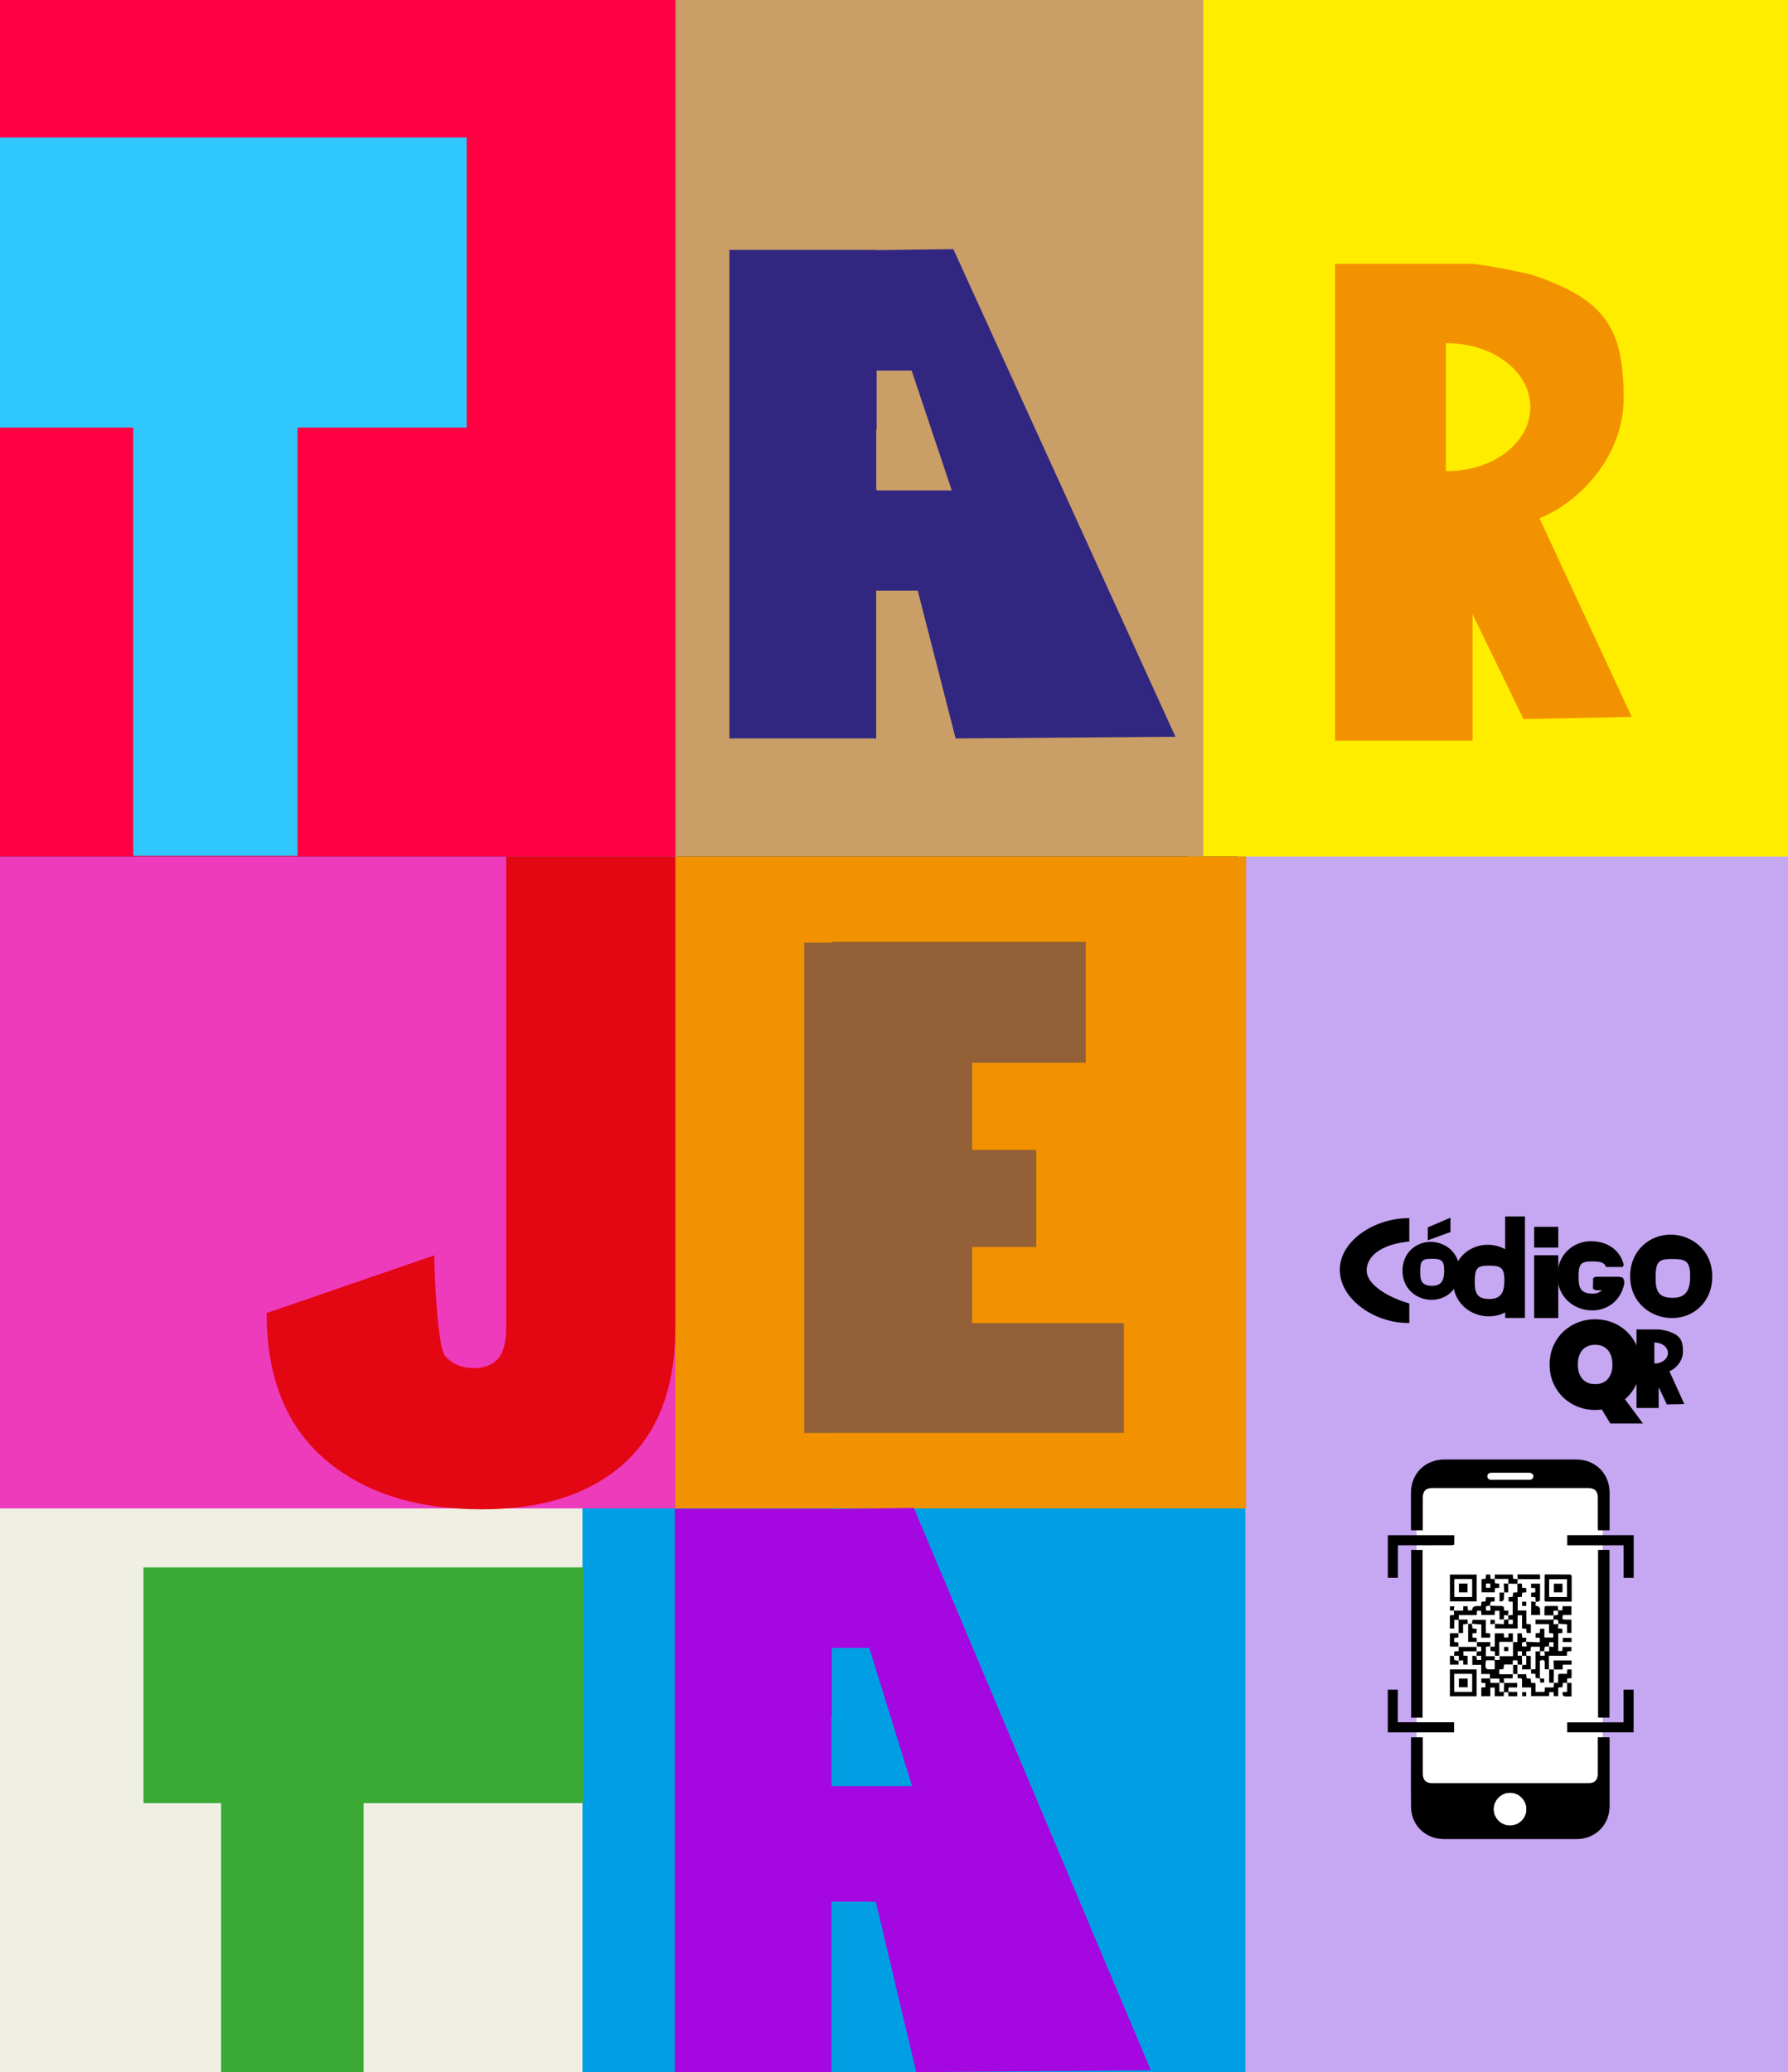 <?xml version="1.0" encoding="UTF-8"?> <svg xmlns="http://www.w3.org/2000/svg" id="Capa_1" data-name="Capa 1" version="1.1" viewBox="0 0 535 620"><rect x="0" y="0" width="535" height="620" fill="#333333" stroke="none"/><defs><style> .cls-1 { fill: #ff0043; } .cls-1, .cls-2, .cls-3, .cls-4, .cls-5, .cls-6, .cls-7, .cls-8, .cls-9, .cls-10, .cls-11, .cls-12, .cls-13, .cls-14, .cls-15, .cls-16 { stroke-width: 0px; } .cls-2 { fill: #3aaa35; } .cls-3 { fill: #e30613; } .cls-4 { fill: #c6a7f2; } .cls-5 { fill: #a507e0; } .cls-6 { fill: #000; } .cls-7 { fill: #312780; } .cls-8 { fill: #30c8fc; } .cls-9 { fill: #ffed00; } .cls-10 { fill: #ed3bbb; } .cls-11 { fill: #ca9e67; } .cls-12 { fill: #009fe3; } .cls-13 { fill: #f39200; } .cls-14 { fill: #936037; } .cls-15 { fill: #fff; } .cls-16 { fill: #efefe4; } </style></defs><rect class="cls-4" x="370.42" y="253.13" width="164.58" height="366.87"></rect><rect class="cls-12" x="169.46" y="450.65" width="203.17" height="169.35"></rect><rect class="cls-9" x="355.34" width="179.66" height="256.29"></rect><rect class="cls-11" x="200.79" width="159.26" height="256.29"></rect><rect class="cls-16" x="-.13" y="451.05" width="174.41" height="168.95"></rect><rect class="cls-1" x="-.13" width="202.24" height="256.29"></rect><rect class="cls-10" x="-.13" y="256.29" width="203.24" height="195.03"></rect><rect class="cls-13" x="202.08" y="256.29" width="170.78" height="195.03"></rect><path class="cls-5" d="M273.42,451.18l-24.64.33v-.08h-46.86v168.57h46.86v-51h13.27l12.1,51,70.19-.57-70.92-168.26h0ZM248.91,534.44v-.34h-.13v-20.99l.13.55v-20.59h11.19l12.81,41.36h-24Z"></path><path class="cls-3" d="M202.07,256.29v140.81c0,17.89-5.08,31.44-15.23,40.66-10.16,9.22-24.39,13.84-42.71,13.84-19.69,0-35.35-5-46.95-15s-17.4-24.57-17.4-43.72l50.15-17.25c0,6.06,1.07,27.57,3.21,30.03,2.14,2.47,5.04,3.7,8.7,3.7,3.05,0,5.42-.91,7.1-2.75,1.68-1.83,2.52-5,2.52-9.51v-140.8h50.61,0Z"></path><polygon class="cls-2" points="174.52 468.97 42.93 468.97 42.93 539.5 66.16 539.5 66.16 620 108.8 620 108.8 539.5 174.52 539.5 174.52 468.97"></polygon><path class="cls-13" d="M460.65,155.07c13-5.3,25.17-19.41,25.17-35.84,0-20.92-5.41-29.43-26.65-36.75-2.5-.86-14.3-3.08-17.87-3.47-.23-.02-.3-.03-.53-.04l-.15-.03h-41.16v142.68h41.16v-37.83l15.22,31.35,32.4-.64-27.6-59.43h0ZM433.13,140.93h-.5v-38.22h.5c13.68,0,24.78,8.56,24.78,19.12s-11.09,19.12-24.78,19.12v-.02Z"></path><path class="cls-7" d="M285.26,74.55l-23.09.29v-.07h-43.91v146.17h43.91v-44.22h12.43l11.34,44.22,65.77-.49-66.45-145.9ZM262.3,146.74v-.29h-.12v-18.2l.12.48v-17.85h10.48l12.01,35.87h-22.49Z"></path><polygon class="cls-14" points="290.89 395.87 290.89 373.12 310.07 373.12 310.07 344.05 290.89 344.05 290.89 317.99 324.88 317.99 324.88 281.8 248.98 281.8 248.98 282.05 240.64 282.05 240.64 428.77 247.15 428.77 248.98 428.74 336.28 428.74 336.28 395.87 290.89 395.87"></polygon><polygon class="cls-8" points="139.64 41.12 0 41.12 0 127.93 39.88 127.93 39.88 256.07 89.03 256.07 89.03 127.93 139.64 127.93 139.64 41.12"></polygon><g><g><path class="cls-6" d="M499.52,410.3c2.09-.87,4.05-3.2,4.05-5.9,0-3.45-.87-4.85-4.29-6.05-.4-.14-2.3-.51-2.88-.57h-6.73v23.5h6.63v-6.23l2.45,5.16,5.22-.11-4.44-9.79h-.01ZM495.09,407.97h-.08v-6.29h.08c2.2,0,3.99,1.41,3.99,3.15s-1.79,3.15-3.99,3.15h0Z"></path><path class="cls-6" d="M481.82,425.9l-2.54-4.18c-.57.1-1.23.15-1.98.15-2.49,0-4.77-.58-6.85-1.75-2.08-1.17-3.73-2.79-4.95-4.85-1.22-2.07-1.83-4.39-1.83-6.98s.61-4.92,1.83-6.98c1.22-2.07,2.87-3.68,4.95-4.83,2.08-1.16,4.36-1.74,6.85-1.74s4.77.58,6.83,1.74c2.07,1.16,3.7,2.77,4.91,4.83,1.21,2.07,1.81,4.39,1.81,6.98,0,2.12-.41,4.06-1.23,5.84s-1.95,3.29-3.4,4.54l5.38,7.24h-9.78,0ZM473.46,412.55c.9,1.06,2.18,1.59,3.85,1.59s2.91-.53,3.81-1.59,1.34-2.48,1.34-4.27-.45-3.25-1.34-4.31c-.9-1.06-2.17-1.59-3.81-1.59s-2.95.53-3.85,1.59-1.34,2.5-1.34,4.31.45,3.22,1.34,4.27Z"></path></g><g><path class="cls-6" d="M421.69,390.01c-6.43-1.84-12.76-5.67-12.76-9.85,0-5.2,6-8.11,12.76-8.68v-6.99h-.35c-9.9,0-20.45,6.65-20.45,15.46s10.41,15.89,20.31,15.89h.49v-5.82h0Z"></path><path class="cls-6" d="M500,369.42h-.22c-5.89,0-12.01,4.43-12.01,12.47s6.43,12.47,12.32,12.47h.38c5.89,0,11.86-4.42,11.86-12.47s-6.45-12.47-12.35-12.47h.02ZM500.53,388.32c-4.33,0-5.14-2.08-5.14-5.86,0-4.71.66-5.76,4.7-5.76s5.63.35,5.63,5.06c0,3.78-.87,6.56-5.2,6.56h.01Z"></path><path class="cls-6" d="M483.98,382.02h-6.65l-.64.42-.05,3.19.82.42h1.85c-.64.62-1.52,1.02-2.72,1.02-3.59,0-4.26-1.73-4.26-4.86,0-3.91.55-4.78,3.9-4.78,2.4,0,3.76.15,4.33,1.66h4.94l.36-.6c-1.2-4.99-5.52-7.1-9.72-7.1h-.18c-4.89,0-9.96,3.67-9.96,10.34s5.33,10.34,10.23,10.34h.32c4.4,0,8.66-2.94,9.52-8.38,0,0-.16-1-.5-1.37-.22-.23-1.59-.31-1.59-.31h0Z"></path><g><rect class="cls-6" x="459.05" y="375.58" width="7.21" height="18.78"></rect><rect class="cls-6" x="459.05" y="367.08" width="7.21" height="6.2"></rect></g><g><path class="cls-6" d="M428.14,371.57h-.14c-4.1,0-8.35,3.08-8.35,8.67s4.47,8.67,8.57,8.67h.26c4.1,0,8.25-3.08,8.25-8.67s-4.49-8.67-8.59-8.67ZM428.51,384.72c-3.01,0-3.57-1.45-3.57-4.08,0-3.28.46-4.01,3.27-4.01s3.92.25,3.92,3.52c0,2.63-.6,4.57-3.62,4.57Z"></path><path class="cls-6" d="M434,368.64l-6.77,2.46v-3.87l6.77-2.88v4.29Z"></path></g><path class="cls-6" d="M450.37,363.98v9.79c-1.61-.87-3.4-1.32-5.14-1.32h-.18c-5.06,0-10.3,3.8-10.3,10.7s5.52,10.7,10.58,10.7h.32c1.63,0,3.26-.39,4.73-1.16v1.65h5.91v-30.37h-5.92ZM445.68,388.68c-3.72,0-4.41-1.79-4.41-5.03,0-4.04.57-4.95,4.04-4.95s4.83.3,4.83,4.34c0,3.24-.75,5.63-4.46,5.63h0Z"></path></g></g><g><rect class="cls-15" x="423.86" y="443.26" width="55.69" height="93.44"></rect><g><path class="cls-6" d="M478.1,519.8h3.48c.02.28.05.55.05.82,0,6.59.02,13.18,0,19.78-.02,5.59-4.24,9.85-9.82,9.86-13.26.02-26.52.02-39.78,0-5.51,0-9.76-4.13-9.82-9.61-.08-6.75-.02-13.49-.02-20.24,0-.18.03-.35.05-.59h3.48v10.8c0,2,.93,2.93,2.93,2.93h46.58c1.9,0,2.86-.95,2.86-2.84v-10.91h.01ZM456.69,541.33c0-2.7-2.17-4.87-4.86-4.87s-4.87,2.2-4.86,4.88c0,2.64,2.18,4.81,4.83,4.83,2.69.02,4.89-2.16,4.89-4.84h0Z"></path><path class="cls-6" d="M481.63,457.87h-3.49c-.02-.29-.05-.58-.05-.88v-8.81c0-2.05-.91-2.95-2.97-2.95h-46.5c-1.97,0-2.9.92-2.9,2.87v9.77h-3.54v-11.21c.02-5.77,4.25-9.97,10.03-9.97h39.39c5.78,0,10.01,4.21,10.03,9.97v11.22h0ZM451.97,440.68h-5.55c-.88,0-1.35.37-1.36,1.02,0,.66.47,1.06,1.32,1.06h11.03c.89,0,1.35-.36,1.36-1.02.01-.68-.47-1.05-1.4-1.06h-5.4Z"></path><path class="cls-6" d="M441.79,495.55c.03-.49.05-.98.08-1.47l-.02.02c.45-.03.89-.06,1.33-.08v-1.26c-.48-.03-.9-.05-1.33-.07l.02.02v-1.41l-.02.02h4.09c-.03.55-.05.97-.08,1.39l.02-.02c-.4.02-.81.05-1.25.07v2.73h2.64l-.02-.02c.02.4.04.8.07,1.22h1.34v-1.22l-.02.02h4.03v-4.2l-.02.02h1.37v-2.6h1.33c.03.41.07.81.11,1.26.4.03.77.06,1.28.1-.04.4-.08.79-.12,1.17-.38.07-.77.14-1.16.21v1.18h1.31c-.06-.52-.11-.97-.17-1.41,1.35.06,2.7.12,4.12.18v-1.34c-.41-.02-.79-.04-1.23-.07v-1.29c.39-.03.78-.06,1.22-.09.04-.42.08-.82.12-1.27h1.27v2.62h2.67v-1.23c-.37-.03-.77-.07-1.27-.11v-2.67h-4.04v-1.34h5.31c.04-.51.08-.92.11-1.32.4-.03.81-.05,1.25-.08v-1.25h-1.31c.03.5.06.93.08,1.36h-2.78c0-.89-.02-1.66.02-2.42,0-.13.29-.35.45-.35,1.15-.03,2.31-.02,3.54-.02.04.45.07.85.11,1.3h1.23c.03-.38.06-.78.09-1.24h2.64v2.64h-2.56c-.26,1.33-.24,1.35.92,1.36.46,0,.93,0,1.39.01.07,0,.14.05.25.09v3.9h-1.3v-2.57c-.93-.07-1.76-.14-2.6-.2-.08-.39-.15-.78-.23-1.18h-1.18v1.32c.52-.06.97-.11,1.42-.15-.05.45-.1.9-.16,1.41.49.05.89.08,1.33.12v1.27c-.42.03-.8.06-1.23.09v5.3h1.21c.03-.38.06-.77.1-1.23h2.64v1.25c-.43.03-.83.06-1.27.1-.03.43-.06.83-.09,1.31h-5.39v4.07l.02-.02h-1.36c0-.75-.02-1.39,0-2.02.02-.46-.06-.71-.62-.7-.51,0-.76.12-.72.69.04.51,0,1.03,0,1.54v3.14c.5.03.87.06,1.29.08v1.26h-1.26c-.04-.45-.07-.85-.1-1.25-.45-.03-.83-.06-1.24-.09-.04-.43-.07-.83-.11-1.24-.45-.04-.85-.08-1.31-.12v-1.27c.43-.03.86-.05,1.37-.08v-5.3c.48-.03.88-.06,1.3-.09v-1.26h-2.6c-.04.45-.07.84-.1,1.27-.45.03-.84.06-1.3.09.02.48.04.87.06,1.27.47.03.85.05,1.3.08v4.06h-2.73c.04-.57.08-.99.11-1.4.4-.02.79-.04,1.2-.06v-2.57h-1.31c.05.93.09,1.79.14,2.65-.49-.02-.97-.04-1.46-.06l.02.02c-.02-.42-.05-.84-.07-1.28h-1.28c-.02.47-.04.87-.06,1.28l.02-.02h-2.63c-.04.51-.08.91-.12,1.34-.44.04-.83.07-1.26.11v1.36h4l-.02-.02v1.28h-2.67c.04.52.07.95.11,1.39-.47-.02-.95-.03-1.42-.05-.03-.4-.05-.81-.08-1.26h-2.67c.03.46.05.85.07,1.23h2.71v2.7h1.24c.05-.92.09-1.78.14-2.64h3.91v1.35h-2.61v1.34h2.63v1.3h-2.64c-.03-.4-.05-.78-.09-1.22h-1.24c-.03.39-.06.77-.09,1.21h-2.68v-2.58h-1.31v2.58h-2.7v-2.6c.41-.02.78-.05,1.23-.07v-1.27c-.41-.03-.79-.05-1.22-.08v-1.3h2.58v-1.33h-2.62v-2.72h-2.66v-2.75c.43.05.83.09,1.22.13.05.39.1.78.15,1.16h1.22v-1.3c-.5.05-.95.1-1.39.15h.05ZM462.07,494.05h1.46c-.04-.56-.06-.98-.09-1.4.45.02.9.04,1.38.06v-1.3h-1.26c-.03.45-.06.85-.1,1.26-.41.03-.83.06-1.25.1-.04.48-.08.9-.12,1.31h-1.21v1.3h1.28c-.03-.48-.06-.9-.09-1.32h0ZM447.24,499.41v-2.57h-2.57c-.35,2.61-.26,2.72,2.26,2.63.07,0,.15-.03.32-.06h-.01ZM454.11,494.1v1.26h1.3c-.02-.46-.04-.85-.06-1.26h-1.24Z"></path><path class="cls-6" d="M425.66,513.94h-3.42v-50.19h3.42v50.19Z"></path><path class="cls-6" d="M481.59,463.74v50.19h-3.42v-50.19h3.42Z"></path><path class="cls-6" d="M418.27,462.35v9.75h-3.01v-12.76h19.89c0,.9.02,1.83-.03,2.75,0,.1-.45.25-.69.25-3.22.02-6.44.01-9.65.01h-6.51Z"></path><path class="cls-6" d="M415.25,518.34v-12.77h2.99v9.74h16.85v3.03h-19.85.01Z"></path><path class="cls-6" d="M468.95,462.36v-3.03h19.88v12.78h-3.02v-9.75h-16.86Z"></path><path class="cls-6" d="M468.94,518.34v-3h16.85v-9.77h3.02v12.76h-19.87Z"></path><path class="cls-6" d="M435.01,481.91h2.76c.03-.46.06-.86.09-1.31h1.27c.03.41.07.81.1,1.25h1.14s.09-.08.09-.12c.09-.79.55-1.18,1.38-1.18h1.32c.04-.48.07-.85.1-1.28.41-.04.81-.07,1.25-.11.04-.43.08-.83.12-1.26h2.59v1.28c-.4.03-.78.05-1.19.08-.08.4-.15.79-.22,1.18-.38.08-.77.15-1.17.22v1.18h1.32c-.06-.53-.11-.97-.16-1.42,1.04.04,2.08.15,3.12.11.79-.03,1.23.12,1.08,1.02-.02.09.04.19.07.32.39.03.77.05,1.29.08-.06.5-.12.96-.17,1.41h0c-.35-.04-.71-.08-1.15-.12-.03.45-.06.85-.09,1.31h-1.28v-2.58h-1.34c-.03.39-.06.79-.09,1.24h-3.97c-.03-.41-.06-.81-.1-1.25h-1.24c-.03.38-.06.78-.1,1.29h-5.32v1.34h2.62c.03.51.06.91.08,1.32l.02-.02c-.45.05-.89.09-1.43.15v2.64h-1.38l.02.02v-4.03h-1.3v2.59h-1.32v-3.93c.4-.03.79-.07,1.28-.11-.03-.46-.06-.89-.09-1.31l-.02.02.02-.02Z"></path><path class="cls-6" d="M451.2,483.35c.45-.05.91-.1,1.43-.15v-3.94c-.39-.03-.78-.06-1.24-.09v-1.28c.41-.03.8-.06,1.25-.09.03-.43.06-.82.1-1.27.43-.03.83-.06,1.28-.1v-2.54l-.02.02c.25-.04.49-.09.74-.12.48-.06.74.1.68.63-.02.2.02.4.03.65.43.04.83.08,1.26.12v1.24c-.41.04-.81.07-1.24.11-.04.43-.07.83-.11,1.27-.42.02-.8.05-1.24.07v3.99h2.61v4.01c.5.05.9.08,1.33.12v2.62h-1.26c-.04-.43-.07-.82-.11-1.27-.41-.03-.79-.05-1.27-.09v-3.95h-1.33v3.94h-6.77v-1.43l-.02.02c.86.04,1.71.09,2.65.13.03-.49.06-.88.09-1.32.43-.04.82-.07,1.33-.11-.05-.43-.1-.82-.15-1.21h-.01s-.01.02-.01.02ZM451.38,485.88h1.26v-1.22h-1.26v1.22Z"></path><path class="cls-6" d="M464.88,503.52h1.33c0-.72.03-1.39,0-2.04-.03-.51.18-.68.67-.66.64.03,1.28,0,1.99,0,.03-.46.06-.85.09-1.3h1.28v2.58c-.41.04-.83.09-1.32.14v1.26l.02-.02c-.41.02-.82.05-1.31.07-.03.41-.06.8-.1,1.28-.4.03-.8.05-1.28.08v2.6h-1.33c-.03-.39-.05-.77-.08-1.21h-1.27c-.02.37-.05.74-.08,1.19h-5.35v-2.6h-2.73c0-.7-.04-1.29.01-1.87.06-.66-.13-.98-.84-.87-.14.02-.3-.03-.5-.05v-1.24l-.02.02h2.64c.04.42.08.81.12,1.23.45.04.84.07,1.24.1.03.46.06.83.08,1.25.44.04.84.07,1.32.11v2.6h2.63c.04-.44.07-.84.11-1.31h2.61c.03-.51.06-.94.08-1.37l-.02.02h.01Z"></path><path class="cls-6" d="M462.29,471.08c2.5,0,4.99,0,7.49.02.17,0,.48.25.48.39.03,2.54.02,5.08.02,7.73h-7.47c-.34,0-.67.04-.67-.49.02-2.47.02-4.94.03-7.41,0-.05.04-.09.11-.24h.01ZM468.85,477.8v-5.29h-5.28v5.29h5.28Z"></path><path class="cls-6" d="M433.84,471.12h7.99v8.04h-7.99v-8.04ZM435.2,472.48v5.32h5.26v-5.32h-5.26Z"></path><path class="cls-6" d="M433.83,499.51h7.99v8.03h-7.99v-8.03ZM435.18,500.88v5.3h5.28v-5.3h-5.28Z"></path><path class="cls-6" d="M445.87,492.7h1.4v-3.99h2.68c.03.4.07.8.11,1.25h1.23c.03-.39.06-.79.09-1.24h1.3v2.59l.02-.02h-4.03v4.2l.02-.02h-1.41l.02.02v-1.37c-.49-.03-.89-.06-1.31-.09-.03-.48-.06-.91-.08-1.34l-.02.02h-.02Z"></path><path class="cls-6" d="M447.24,472.43c.03.41.05.82.08,1.29.42.05.84.09,1.29.14v1.24c-.41.03-.81.05-1.27.08-.03.42-.06.82-.1,1.26h-3.94v-3.95c.38-.03.78-.07,1.22-.11.04-.42.07-.82.12-1.27h1.25c.04.44.07.85.11,1.32h1.26l-.02-.02v.02ZM444.65,473.85v1.22h1.23v-1.22h-1.23Z"></path><path class="cls-6" d="M435.07,495.49c.03-.45.07-.9.1-1.38.42-.02.79-.05,1.29-.07v-1.35l-.02.02h5.43l-.02-.02v1.41l.02-.02h-3.98v1.29c.42.04.82.07,1.25.11v2.6h-1.28c-.03-.41-.05-.79-.08-1.29-.46.03-.9.05-1.35.08l.02.02v-1.41h-1.41v.02h.03Z"></path><path class="cls-6" d="M440.41,485.84c.06-.37.12-.74.19-1.17h3.98v3.96c.47.03.85.05,1.3.08v1.29h-2.65v-3.95c-1.01-.08-1.92-.14-2.83-.21h.01s0,0,0,0Z"></path><path class="cls-6" d="M447.27,472.45v-1.33h5.38c.03.41.06.81.1,1.26.48.04.93.08,1.38.12l-.02-.02c-.03.48-.06.96-.09,1.44,0,0,.02-.02.01-.02-.91-.02-1.83-.04-2.74-.06l.02.02v-1.43h-4.05l.02.02h-.01Z"></path><path class="cls-6" d="M459.55,479.33c-.05-.45-.1-.91-.17-1.43-.39-.03-.78-.06-1.24-.09v-1.27c.4-.03.8-.06,1.25-.1v-1.24c-.43-.04-.82-.07-1.26-.11v-1.23h2.68c0,1.66.01,3.32-.02,4.97,0,.13-.27.3-.44.36-.26.08-.54.08-.82.12l.02.02h0Z"></path><path class="cls-6" d="M464.96,499.56c-.04-.89-.08-1.78-.13-2.73h5.41v1.27h-2.61c-.03.46-.06.86-.1,1.44h-2.58l.02.02h-.01Z"></path><path class="cls-6" d="M439.22,485.9c.4-.02.79-.04,1.19-.06,0,0-.01-.01-.02-.01.07.47.15.94.23,1.44.39.02.76.04,1.2.07v1.29c-.39.02-.79.05-1.24.08v1.26c.42.03.81.07,1.26.1v1.24l.02-.02h-2.62v-5.42l-.02.02h0Z"></path><path class="cls-6" d="M454.12,472.5c-.03-.43-.06-.86-.09-1.42h6.74c.02.44.04.84.07,1.4h-6.74l.02.02h0Z"></path><path class="cls-6" d="M459.54,479.31c-.03.37-.05.74-.08,1.07.12.07.16.12.2.12.77.06,1.16.48,1.16,1.25v1.47h-2.67v-4.05c.48.05.94.1,1.4.15l-.02-.02h0Z"></path><path class="cls-6" d="M436.46,492.68h-2.63v-4h2.63l-.02-.02v1.32c-.46.03-.86.06-1.26.09v1.22c.45.04.84.07,1.26.11v1.29l.02-.02h0Z"></path><path class="cls-6" d="M468.9,503.51h1.33v4.07c-.78,0-1.51.04-2.24-.03-.16-.01-.38-.38-.42-.6-.05-.29-.14-.72.41-.71h.94v-2.74l-.02.02h0Z"></path><path class="cls-6" d="M464.93,499.54c-.02,1.33-.03,2.65-.05,3.98l.02-.02h-1.39v-4.02l-.02.02c.49.02.98.03,1.47.05l-.02-.02h-.01Z"></path><path class="cls-6" d="M436.44,496.87v1.2h-2.6v-2.64c.42.02.82.05,1.22.07v-.02c.04.42.1.83.15,1.21.46.07.86.13,1.25.19l-.02-.02h0Z"></path><path class="cls-6" d="M454.08,500.88h-1.41l.02.02v-2.8l-.02.02h1.41l-.02-.02v2.8l.02-.02Z"></path><path class="cls-6" d="M450.07,476.48c-.02.54-.07,1.07-.07,1.61q0,1.24-1.3,1.05v-2.63h1.39l-.02-.02h0Z"></path><path class="cls-6" d="M467.62,490.07h2.62v1.23h-2.62v-1.23Z"></path><path class="cls-6" d="M451.28,473.84v2.63h-1.21l.02.02c-.04-.86-.09-1.71-.14-2.7.51.02.93.04,1.34.06l-.02-.02h.01Z"></path><path class="cls-6" d="M435.04,481.89h-1.19v-1.28h1.3c-.04.43-.09.86-.13,1.3l.02-.02h0Z"></path><path class="cls-6" d="M447.32,485.82c-.43.05-.87.1-1.36.16v-1.31h1.33v1.18l.02-.02h.01Z"></path><path class="cls-6" d="M455.44,480.51v-1.26h1.26v1.26h-1.26Z"></path><path class="cls-6" d="M455.46,506.28h1.22v1.24h-1.22v-1.24Z"></path><path class="cls-15" d="M456.69,541.33c0,2.67-2.2,4.85-4.89,4.84-2.65-.02-4.82-2.19-4.83-4.83,0-2.67,2.19-4.88,4.86-4.88s4.85,2.18,4.86,4.87h0Z"></path><path class="cls-15" d="M451.97,440.68h5.4c.93,0,1.41.37,1.4,1.06-.01.66-.47,1.02-1.36,1.02h-11.03c-.86,0-1.33-.39-1.32-1.06,0-.65.49-1.02,1.36-1.02h5.55Z"></path><path class="cls-15" d="M454.06,500.9v-2.8c.49.02.97.04,1.46.06l-.02-.03c-.03.42-.07.83-.11,1.4h2.73l-.02-.02v1.27c.46.04.86.08,1.31.12.04.41.07.81.11,1.24.41.03.79.06,1.24.09.03.41.07.81.1,1.25h1.26v-1.26c-.42-.03-.79-.05-1.29-.08v-3.14c0-.51.03-1.03,0-1.54-.04-.57.21-.68.72-.69.56-.01.64.25.62.7-.02.64,0,1.27,0,2.02h1.36v4.02h1.39c-.03.43-.05.86-.08,1.37h-2.61c-.04.48-.07.87-.11,1.31h-2.63v-2.6c-.48-.04-.88-.07-1.32-.11-.03-.41-.05-.79-.08-1.25-.4-.03-.8-.07-1.24-.1-.04-.42-.08-.81-.12-1.23h-2.67Z"></path><path class="cls-15" d="M436.44,492.7v-1.29c-.41-.04-.81-.07-1.26-.11v-1.22c.4-.03.79-.06,1.26-.09v-1.32h1.38v-2.64c.54-.06.98-.1,1.43-.15v5.42h2.62v1.41h-5.43Z"></path><path class="cls-15" d="M448.65,495.49v-4.2h4.03v4.2h-4.03ZM450.04,494.02h1.25v-1.25h-1.25v1.25Z"></path><path class="cls-15" d="M458.11,499.53v-4.06c-.46-.03-.83-.05-1.3-.08-.02-.4-.04-.79-.06-1.27.46-.03.86-.06,1.3-.09.03-.43.07-.82.1-1.27h2.6v1.26c-.42.03-.82.06-1.3.09v5.3c-.51.03-.94.06-1.37.08l.02.02v.02Z"></path><path class="cls-15" d="M452.69,498.09v2.8h-4v-1.36c.43-.04.82-.07,1.26-.11.04-.43.07-.83.12-1.34h2.63-.01Z"></path><path class="cls-15" d="M447.24,499.41c-.17.03-.24.05-.32.06-2.51.09-2.61-.01-2.26-2.63h2.57v2.57h.01Z"></path><path class="cls-15" d="M445.89,492.69c.03.43.05.86.08,1.34.42.03.82.06,1.31.09v1.37h-2.64v-2.73c.44-.03.84-.05,1.25-.07h0Z"></path><path class="cls-15" d="M450.08,503.53c-.04.86-.09,1.73-.14,2.64h-1.24v-2.7l-.02.02c.47.02.95.03,1.42.05l-.02-.02h0Z"></path><path class="cls-15" d="M448.71,503.47h-2.71c-.02-.38-.04-.77-.07-1.23h2.67c.03.45.05.85.08,1.26l.03-.02h0Z"></path><path class="cls-15" d="M455.52,498.15c-.04-.86-.09-1.72-.14-2.65h1.31v2.57c-.4.02-.8.04-1.2.06l.03.03h0Z"></path><path class="cls-15" d="M441.85,494.1v-1.41c.43.02.86.05,1.33.07v1.26c-.44.03-.89.05-1.33.08Z"></path><path class="cls-15" d="M462.09,494.08c.04-.42.08-.83.12-1.31.43-.03.84-.06,1.25-.1l-.03-.02c.03.42.05.85.09,1.41h-1.46l.02.02h.01Z"></path><path class="cls-15" d="M454.11,494.1h1.24c.02.41.04.81.06,1.26h-1.3v-1.26Z"></path><path class="cls-15" d="M463.47,492.67c.03-.4.06-.81.1-1.26h1.26v1.3c-.48-.02-.93-.04-1.38-.06l.02.02h0Z"></path><path class="cls-15" d="M454.08,498.11h-1.41c.02-.41.04-.81.06-1.28h1.28c.02.43.05.85.07,1.28Z"></path><path class="cls-15" d="M464.94,483.32c-.03-.43-.05-.86-.08-1.36h1.31v1.25c-.44.03-.84.06-1.25.08l.02.03Z"></path><path class="cls-15" d="M447.26,495.47h1.41v1.22h-1.34c-.02-.41-.05-.82-.07-1.22Z"></path><path class="cls-15" d="M441.79,495.55c.44-.05.89-.1,1.39-.15v1.3h-1.22c-.05-.38-.1-.77-.15-1.16l-.02.02h0Z"></path><path class="cls-15" d="M462.07,494.05c.03.42.06.85.09,1.32h-1.28v-1.3h1.21l-.02-.02h0Z"></path><path class="cls-15" d="M456.62,491.23c.05.45.11.89.17,1.41h-1.31v-1.18c.39-.07.78-.14,1.16-.21h-.01s-.01-.02-.01-.02Z"></path><path class="cls-15" d="M466.35,485.83c-.45.05-.9.1-1.42.15v-1.32h1.18c.08.41.15.79.23,1.18h.01s0,0,0,0Z"></path><path class="cls-15" d="M445.81,480.41c.05.45.1.9.16,1.42h-1.32v-1.18c.4-.08.79-.15,1.17-.22h-.01v-.02Z"></path><path class="cls-15" d="M451.38,485.88v-1.22h1.26v1.22h-1.26Z"></path><path class="cls-15" d="M468.85,477.8h-5.28v-5.29h5.28v5.29ZM467.52,473.86h-2.59v2.58h2.59v-2.58Z"></path><path class="cls-15" d="M435.2,472.48h5.26v5.32h-5.26v-5.32ZM439.1,476.45v-2.62h-2.57v2.62h2.57Z"></path><path class="cls-15" d="M435.18,500.88h5.28v5.3h-5.28v-5.3ZM439.16,502.24h-2.64v2.58h2.64v-2.58Z"></path><path class="cls-15" d="M444.65,473.85h1.23v1.22h-1.23v-1.22Z"></path><path class="cls-15" d="M436.46,496.88c-.39-.06-.79-.12-1.25-.19-.05-.38-.1-.8-.16-1.21h1.41v1.41h0Z"></path><path class="cls-6" d="M450.04,494.02v-1.25h1.25v1.25h-1.25Z"></path><path class="cls-6" d="M467.52,473.86v2.58h-2.59v-2.58h2.59Z"></path><path class="cls-6" d="M439.1,476.45h-2.57v-2.62h2.57v2.62Z"></path><path class="cls-6" d="M439.16,502.24v2.58h-2.64v-2.58h2.64Z"></path></g></g></svg> 
